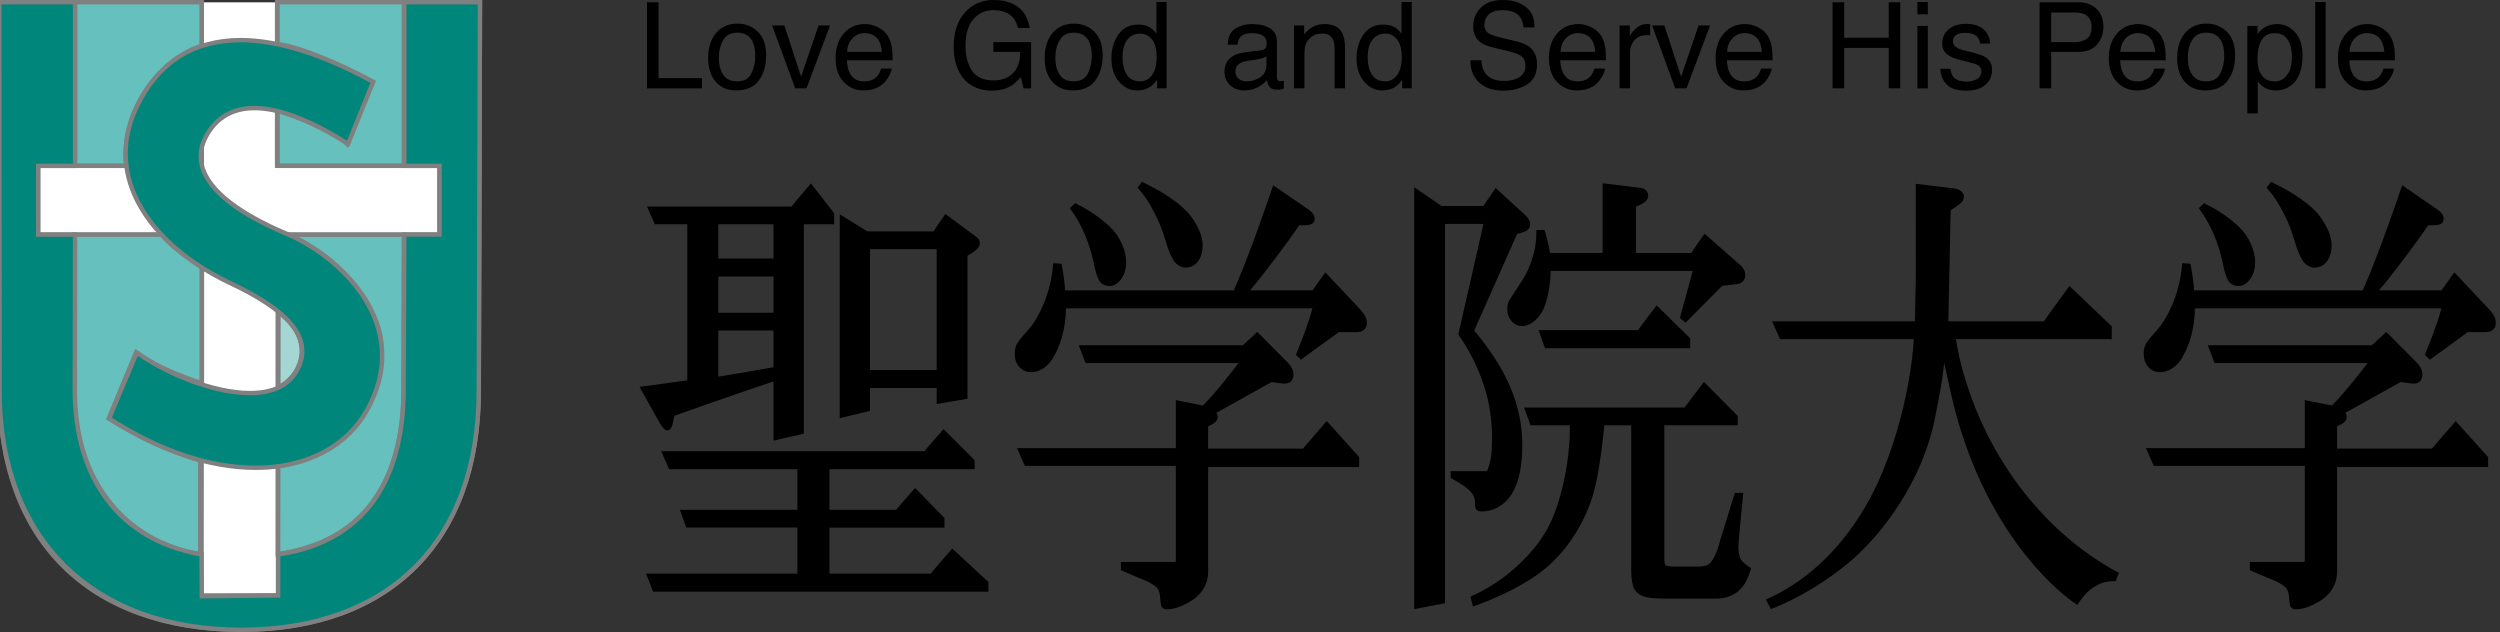<svg xmlns="http://www.w3.org/2000/svg" width="170" height="43" viewBox="0 0 170 43"><rect x="0" y="0" width="170" height="43" fill="#333333" stroke="none"/><path fill="#fff" d="M32.645.157l-.083 26.417c0 10.169-5.98 16.241-16.15 16.241-10.093 0-16.424-6.072-16.424-16.241l-.01-26.417h32.667z"/><path fill="#66C0BE" d="M5.102.131h8.619v2.987c-2.716.787-5.543 4.356-5.14 8.147h-3.479v-11.134z"/><path fill="#808080" d="M8.744 11.412h-3.788v-11.428h8.912v3.244l-.105.031c-3.269.946-5.354 4.999-5.035 7.991l.016.162zm-3.495-.293h3.171c-.315-3.769 2.416-7.249 5.154-8.11v-2.732h-8.325v10.842z"/><path fill="#66C0BE" d="M18.839.131h8.618v11.134h-8.618v-3.774s3.812 1.259 4.756 2.293l1.749-4.22s-4.62-2.468-6.505-2.558v-2.875z"/><path fill="#808080" d="M27.604 11.412h-8.911v-4.124l.192.064c.148.048 3.503 1.165 4.657 2.177l1.616-3.897c-.73-.382-4.66-2.4-6.325-2.479l-.14-.007v-3.162h8.911v11.428zm-8.618-.293h8.326v-10.842h-8.326v2.595c1.968.191 6.243 2.465 6.428 2.563l.117.063-1.889 4.555-.155-.17c-.787-.863-3.718-1.917-4.501-2.187v3.423z"/><path fill="#66C0BE" d="M19.557 15.957h7.9l-.015 10.525c-.019 3.413-.778 10.058-8.561 11.191v-5.983s6.491-.545 7.062-7.422c.303-3.59-3.499-7.228-6.386-8.311z"/><path fill="#808080" d="M18.736 37.844v-6.288l.134-.013c.26-.021 6.374-.618 6.929-7.287.292-3.484-3.468-7.103-6.292-8.162l.051-.284h8.047l-.016 10.672c-.033 6.593-3.037 10.513-8.685 11.335l-.168.027zm.292-6.025v5.683c5.453-.859 8.234-4.566 8.267-11.021l.016-10.378h-7.042c2.76 1.332 6.114 4.697 5.82 8.177-.528 6.367-6.117 7.409-7.061 7.539z"/><path fill="#66C0BE" d="M5.056 15.95h5.926c.809 1.015 2.753 2.214 2.753 2.214v7.9c-3.413-1.138-4.487-2.095-4.487-2.095l-1.858 4.49s2.693 1.733 6.226 2.87v6.344c-4.19-.537-8.62-4.246-8.56-11.128v-10.595z"/><path fill="#808080" d="M13.763 37.842l-.166-.023c-4.227-.541-8.749-4.301-8.688-11.275v-10.74h6.143l.044.055c.784.983 2.696 2.168 2.715 2.18l.07.043v8.186l-.193-.063c-2.729-.911-3.971-1.702-4.378-2l-1.737 4.195c.526.325 2.998 1.796 6.088 2.79l.102.032v6.62zm-8.561-21.745v10.448c-.059 6.704 4.213 10.358 8.266 10.959v-6.068c-3.46-1.13-6.13-2.837-6.157-2.853l-.103-.067 1.982-4.792.154.136c.01.009 1.062.918 4.243 2v-7.615c-.354-.223-1.919-1.236-2.676-2.148h-5.709z"/><path fill="#A4D6D4" d="M18.882 21.157v5.207c1.736-.838 2.575-3.354 0-5.207z"/><path fill="#808080" d="M18.736 26.598v-5.728l.232.168c1.183.851 1.779 1.938 1.681 3.062-.087 1.014-.741 1.933-1.703 2.397l-.21.101zm.292-5.146v4.668c.755-.446 1.257-1.211 1.33-2.046.082-.941-.388-1.864-1.33-2.622zM16.399 42.973c-10.38 0-16.579-6.13-16.579-16.399l-.012-26.576h14.065v11.432h-11.13v4.371h11.13v.149l-.02 24.39h4.908l.03-24.539h10.944v-4.371h-11.011v-11.432h14.065l-.083 26.576c.001 10.269-6.096 16.399-16.307 16.399zm-16.292-42.676l.013 26.276c0 10.082 6.085 16.103 16.279 16.103 10.025 0 16.008-6.021 16.008-16.103l.082-26.276h-13.466v10.833h11.013v4.97h-10.946l-.03 24.538h-5.506v-.149l.02-24.389h-11.131v-4.97h11.131v-10.833h-13.467z"/><path fill="#00867A" d="M25.375 5.565l-1.705 4.22c-4.67-2.962-8.02-3.291-9.577-.659-1.472 2.491.831 4.848 5.377 6.763 3.876 1.632 8.621 6.345 5.505 11.972-2.621 4.744-9.925 5.534-17.555.598l1.886-4.489c2.96 2.153 9.605 4.489 11.042.898.778-1.941-.639-3.71-4.706-5.626-5.092-2.395-8.738-6.945-6.348-11.971 2.282-4.789 7.372-6.464 16.081-1.706z"/><path fill="#808080" d="M17.4 31.958c-3.171 0-6.65-1.166-10.061-3.374l-.106-.066 2.008-4.78.153.11c1.82 1.325 5.104 2.732 7.601 2.732 1.664 0 2.746-.595 3.214-1.768.747-1.869-.724-3.596-4.632-5.436-3.375-1.588-5.84-3.978-6.762-6.557-.663-1.851-.547-3.739.343-5.612 1.443-3.028 3.934-4.628 7.204-4.628 2.56 0 5.617.961 9.085 2.855l.117.064-1.822 4.51-.151-.096c-4.641-2.943-7.889-3.208-9.37-.709-.436.737-.533 1.481-.291 2.214.497 1.503 2.433 3.001 5.598 4.334 2.204.928 5.153 3.097 6.213 6.158.689 1.991.476 4.018-.636 6.024-1.413 2.559-4.22 4.025-7.705 4.025zm-9.794-3.558c3.33 2.133 6.713 3.26 9.794 3.26h.001c3.371-.001 6.083-1.413 7.442-3.872 1.068-1.929 1.274-3.874.614-5.781-1.028-2.969-3.899-5.077-6.046-5.98-3.294-1.388-5.233-2.908-5.766-4.517-.271-.817-.164-1.645.317-2.46 1.552-2.621 4.888-2.458 9.636.512l1.587-3.93c-3.375-1.829-6.344-2.754-8.825-2.754-3.191 0-5.524 1.5-6.933 4.457-.855 1.798-.966 3.609-.332 5.383.896 2.505 3.305 4.833 6.608 6.388 4.082 1.921 5.602 3.771 4.783 5.816-.513 1.281-1.72 1.957-3.492 1.957-2.52 0-5.699-1.33-7.624-2.679l-1.764 4.2z"/><path fill="#00867A" d="M5.105.146v11.134h-2.512v4.67h2.512l-.02 10.532c0 6.105 3.113 10.265 8.618 11.224l.02 2.842 5.188-.059v-2.783c5.537-.809 8.531-4.701 8.531-11.224l.05-10.532h2.395v-4.67h-2.395v-11.134h5.147l-.082 26.427c0 10.174-5.983 16.25-16.158 16.25-10.098 0-16.429-6.076-16.429-16.25l-.013-26.427h5.148z"/><path fill="#808080" d="M16.399 42.973c-10.226 0-16.579-6.283-16.579-16.399l-.012-26.576h5.447v11.432h-2.512v4.371h2.512l-.02 10.681c0 6.099 3.096 10.137 8.494 11.078l.123.022.02 2.814 4.889-.056v-2.763l.129-.02c5.496-.804 8.402-4.633 8.402-11.077l.051-10.681h2.393v-4.369h-2.393v-11.432h5.446l-.083 26.576c.001 10.269-6.096 16.399-16.307 16.399zm-16.292-42.676l.013 26.276c0 9.933 6.238 16.103 16.279 16.103 10.025 0 16.008-6.021 16.008-16.103l.082-26.276h-4.847v10.833h2.394v4.97h-2.395l-.049 10.382c0 6.561-2.949 10.484-8.531 11.352v2.802l-5.486.062-.021-2.867c-5.48-1.007-8.618-5.137-8.618-11.35l.019-10.381h-2.512v-4.97h2.512v-10.833h-4.848z"/><path d="M62.864 30.68h-17.904l.543 1.225h8.72v2.762h-7.993l.44 1.207h7.553v3.136h-10.289l.474 1.222h22.803v-.658l-2.458-2.274s-1.377 1.579-1.472 1.711h-6.878v-3.136h7.821v-.652l-1.997-2.041s-1.194 1.353-1.287 1.486h-4.537v-2.762h9.872v-.621l-2.113-2.104c0-.001-1.206 1.367-1.298 1.499zM63.694 16.942v8.218h-4.537v-8.218h4.537zm-6.592 11.496l2.056-.503v-1.549h4.537v1.089l2.093-.358v-9.726c.41-.216.646-.444.703-.514.093-.116.138-.207.138-.349 0-.224-.122-.333-.358-.51l-1.984-1.464s-.721 1.018-.797 1.181h-4.507c-.084-.057-1.88-1.163-1.88-1.163v13.866zM52.598 22.475v2.493c-.885.166-2.949.523-3.753.645v-3.137l3.753-.001zm0-3.673v2.465h-3.753v-2.465h3.753zm0-3.55v2.326h-3.753v-2.326h3.753zm1.231-1.208h-9.83l.529 1.208h2.209v10.611c-.745.113-3.247.445-3.247.445l1.35 2.421c.203.318.355.548.534.537.182-.009.219-.101.276-.193.061-.102.131-.385.204-.8.186-.058 2.468-.869 2.468-.869s3.253-1.133 4.275-1.465v4.025l2.068-.474v-14.238h2.059v-.75l-1.578-2.03c0 .001-1.226 1.427-1.317 1.572zM85.364 22.697s-.764.692-.854.783h-11.151l.458 1.209h10.408c-.816 1.053-1.575 2.026-2.428 2.886-.172-.039-1.842-.368-1.842-.368v3.266h-10.795l.527 1.207h10.268v6.53h-3.736v.567l1.748.736c.258.119.614.336.714.461.107.146.171.317.194.515.045.553.074.686.1.743.068.111.17.201.361.201.478 0 .968-.171 1.547-.505.787-.445 1.271-1.144 1.271-2.082v-7.088h10.269v-.678l-2.205-2.449s-1.518 1.747-1.615 1.872h-6.449v-1.518c.261-.113.445-.21.556-.361.069-.079.174-.345 0-.552.142-.083 3.666-2.036 3.769-2.099.441.068.673.108.811.114.263.008.447-.062.56-.235.086-.13.118-.304.104-.461-.017-.225-.122-.451-.374-.726l-2.09-2.099-.126.131zM73.018 13.903l-.27.251.072.115c.827 1.079 1.304 2.498 1.511 3.418.148.76.289 1.217.455 1.457.129.167.365.316.694.304.289-.01.539-.165.773-.49.214-.298.324-.669.324-1.106 0-.609-.208-1.256-.647-1.906-.454-.666-1.659-1.571-2.698-2.065l-.114-.073-.1.095zM86.484 12.871c-.399 1.164-.837 2.418-1.271 3.588-.331.877-.83 2.199-1.318 3.286h-11.472c-.029-.788-.242-1.811-.242-1.811l-.223-.016-.336-.027-.02.16c-.127 1.654-.81 3.42-1.765 4.479-.517.572-.634.753-.688.853-.105.197-.15.421-.15.7 0 .327.1.621.299.851.199.232.474.374.806.374.543 0 1.096-.312 1.483-.932.516-.866.88-1.999.897-3.408h16.759c-.269 1.123-1.123 3.158-1.123 3.158l.341.333s2.485-1.799 2.578-1.875h1.22c.238 0 .431-.08.542-.207.106-.122.143-.239.143-.43 0-.289-.143-.573-.417-.873l-2.406-2.556s-.776 1.106-.868 1.227h-4.253c.786-.901 2.727-3.474 3.339-4.42.503-.002.669-.029.74-.053.093-.018.188-.065.249-.148.056-.074.066-.204.066-.204.019-.259-.12-.452-.357-.629l-2.457-1.693-.096.273zM77.575 12.474l-.216.278.073.104c.646.702 1.036 1.546 1.257 2 .107.191.407.928.597 1.599.255.897.548 1.319.639 1.419.18.18.438.326.666.326.327 0 .632-.132.837-.382.28-.334.351-.743.351-1.158 0-.551-.257-1.203-.778-1.926-.589-.815-1.868-1.657-3.206-2.301l-.13-.076-.09.117zM114.553 27.71h-10.916l.439 1.207h2.673c.04 2.209-.542 5.178-1.47 6.937-.374.701-.893 1.4-1.366 1.896-.473.492-1.048 1.054-1.679 1.517-.812.601-1.427.923-2.127 1.253l-.118.058.177.668.194-.069c2.315-.854 4.116-1.88 5.26-2.999 1.158-1.138 2.009-2.561 2.548-4.041.426-1.164.705-3.044.933-5.219h1.823v9.937c0 .488.087 1.005.221 1.213.133.206.314.376.597.481.244.11.854.157 1.707.157h3.262c.588 0 1.102-.18 1.529-.536.336-.28.604-.759.8-1.416l.034-.12-.104-.067c-.397-.262-.545-.439-.598-.541-.105-.209-.161-.514-.161-.9l.056-.752.276-2.858h-.573l-1.004 3.251c-.241.896-.438 1.239-.652 1.499-.157.165-.411.257-.724.257h-1.945c-.314-.024-.386-.093-.396-.108-.018-.019-.075-.09-.075-.481v-9.014h4.989v-.639l-2.294-2.307c-.002-.002-1.223 1.594-1.316 1.736zM111.376 22.451h-6.753l.437 1.225h9.874v-.669l-2.282-2.242c-.001 0-1.185 1.547-1.276 1.686zM96.166 13.06v28.363l2.093-.405v-25.789h2.615c-.097.398-1.712 7.525-1.712 7.525l.047.062c.821 1.142 1.447 2.525 1.832 3.84.315 1.077.449 2.415.413 3.437-.018.465-.026.778-.1 1.168-.062.328-.124.482-.233.777h-2.476v.458s.59.329.953.582c.121.086.33.268.505.478.112.167.194.304.201.657v.001c0 .237.027.363.088.441.092.112.258.126.375.126.801 0 1.571-.428 2.057-1.229.444-.74.69-1.81.69-3.285 0-2.715-1.063-5.161-3.269-7.789l2.916-6.571c.419-.098.635-.188.768-.322.061-.059.111-.177.118-.297.019-.264-.144-.492-.417-.739l-1.923-1.764s-.746 1.069-.828 1.22h-2.853l-1.859-1.271v.326zM108.977 12.655v4.545h-3.575c-.127-.82-.38-1.566-.38-1.566h-.551l-.001.167c.01 1.416-.532 2.69-1.173 3.597l-.681 1.052c-.083.178-.122.369-.122.578 0 .308.093.576.28.792.192.234.438.355.729.355.458 0 .971-.324 1.357-.968.342-.598.591-1.852.582-2.783h9.665c-.221.841-.877 3.202-.877 3.202l.39.311s2.412-2.414 2.495-2.504l1.022-.115c.181-.026.311-.099.402-.212.069-.084.135-.222.139-.384.008-.291-.124-.516-.406-.751l-2.36-2.079s-.817 1.156-.903 1.307h-3.762v-3.145c.374-.136.603-.303.653-.358.094-.094.177-.226.177-.382 0-.124-.031-.228-.104-.322-.102-.106-.201-.183-.404-.216-.121-.019-2.589-.314-2.589-.314v.193zM130.275 18.744s-.045 2.481-.06 3.108h-9.717l.545 1.208h9.104c-.298 4.12-1.615 8.501-3.271 11.342-1.88 3.23-4.317 5.286-6.792 6.36l.334.657c1.769-.646 4.329-2.18 6.018-3.804 1.601-1.535 4.311-4.861 5.168-9.309.216-1.128.437-2.122.605-3.627.262 1.18.508 2.354.671 2.989 2.054 7.985 6.431 12.181 8.37 13.465.204-.317.663-.911 1.034-1.144.321-.226.815-.5 1.583-.471l.221-.566c-4.23-2.216-8.613-6.819-10.552-13.504-.243-.827-.426-1.668-.532-2.389h10.593v-.871l-2.874-2.742s-1.646 2.247-1.739 2.404h-6.498c.007-.327.155-7.384.16-7.548l.484-.336c.275-.188.402-.342.416-.567.014-.266-.219-.522-.647-.583l-2.629-.319.005 6.247zM162.136 22.697s-.766.692-.854.783h-11.151l.458 1.209h10.41c-.819 1.053-1.577 2.026-2.431 2.886-.171-.039-1.843-.368-1.843-.368v3.266h-10.796l.526 1.207h10.27v6.53h-3.734v.567l1.747.736c.256.119.612.336.712.461.108.146.171.317.194.515.045.553.075.686.099.743.07.111.172.201.364.201.477 0 .966-.171 1.547-.505.785-.445 1.268-1.144 1.268-2.082v-7.088h10.271v-.678l-2.204-2.449s-1.519 1.747-1.615 1.872h-6.451v-1.518c.262-.113.446-.21.559-.361.068-.079.173-.345 0-.552.138-.083 3.664-2.036 3.769-2.099.441.068.671.108.811.114.263.008.446-.062.56-.235.086-.13.118-.304.103-.461-.016-.225-.122-.451-.372-.726l-2.09-2.099-.127.131zM149.791 13.903l-.271.251.07.115c.828 1.079 1.305 2.498 1.513 3.418.147.76.288 1.217.455 1.457.127.167.362.316.692.304.29-.01.538-.165.775-.49.212-.298.323-.669.323-1.106 0-.609-.208-1.256-.648-1.906-.454-.666-1.659-1.571-2.696-2.065l-.116-.073-.097.095zM163.254 12.871c-.396 1.164-.836 2.418-1.272 3.588-.328.877-.828 2.199-1.317 3.286h-11.473c-.028-.788-.24-1.811-.24-1.811l-.224-.016-.336-.027-.017.16c-.132 1.654-.814 3.42-1.768 4.479-.519.572-.635.753-.688.853-.106.197-.149.421-.149.7 0 .327.099.621.298.851.197.232.471.374.807.374.542 0 1.096-.312 1.481-.932.516-.866.882-1.999.896-3.408h16.76c-.269 1.123-1.122 3.158-1.122 3.158l.341.333s2.486-1.799 2.577-1.875h1.22c.238 0 .433-.08.541-.207.106-.122.145-.239.145-.43 0-.289-.142-.573-.418-.873l-2.404-2.556s-.775 1.106-.869 1.227h-4.252c.787-.901 2.726-3.474 3.338-4.42.503-.002.67-.029.741-.053.095-.018.188-.065.25-.148.053-.074.065-.204.065-.204.02-.259-.12-.452-.359-.629l-2.455-1.693-.097.273zM154.343 12.474l-.213.278.071.104c.648.702 1.038 1.546 1.257 2 .108.191.407.928.596 1.599.259.897.547 1.319.641 1.419.181.18.439.326.665.326.327 0 .633-.132.839-.382.278-.334.35-.743.35-1.158 0-.551-.257-1.203-.779-1.926-.588-.815-1.867-1.657-3.202-2.301l-.132-.076-.093.117zM43.996.153h.787v5.159h2.952v.697h-3.739v-5.856zM50.121 5.534c-.431 0-.746-.153-.943-.455-.199-.304-.297-.686-.297-1.14 0-.474.098-.878.297-1.213.197-.336.514-.503.95-.503.492 0 .838.197 1.039.59.128.25.19.576.19.976 0 .441-.087.843-.264 1.204-.176.359-.5.541-.972.541zm.03-3.927c-.609 0-1.094.21-1.456.637-.361.426-.541.994-.541 1.71 0 .667.171 1.204.512 1.599.342.396.806.594 1.389.594.698 0 1.212-.223 1.544-.673.332-.449.497-1.016.497-1.704 0-.711-.188-1.251-.565-1.616-.374-.364-.836-.547-1.38-.547zM53.335 1.732l1.139 3.479 1.187-3.479h.784l-1.604 4.276h-.766l-1.574-4.276h.834zM57.607 3.529c.012-.371.131-.676.354-.915.223-.242.499-.361.826-.361.46 0 .787.175.984.523.105.19.171.44.203.753h-2.367zm1.22-1.892c-.599 0-1.083.214-1.453.642-.37.426-.555.982-.555 1.669 0 .693.183 1.236.55 1.62.368.388.815.58 1.344.58.215 0 .408-.021.578-.063.317-.073.584-.216.798-.428.13-.123.248-.277.355-.47.108-.192.171-.365.19-.522h-.724c-.047.189-.128.355-.244.498-.222.247-.517.371-.889.371-.399 0-.691-.131-.88-.394-.192-.263-.293-.61-.306-1.042h3.108c0-.43-.022-.743-.064-.939-.048-.287-.143-.539-.286-.755-.149-.224-.363-.41-.647-.552-.283-.143-.575-.215-.875-.215zM68.97.313c.571.302.924.834 1.052 1.593h-.803c-.095-.423-.288-.731-.581-.926-.292-.193-.662-.291-1.106-.291-.53 0-.975.205-1.337.609-.36.405-.541 1.011-.541 1.817 0 .695.15 1.263.448 1.699.298.436.787.656 1.463.656.52 0 .946-.153 1.287-.459.339-.306.514-.799.523-1.483h-1.829v-.661h2.57v3.142h-.512l-.192-.766c-.264.299-.498.506-.701.622-.342.201-.776.299-1.302.299-.683 0-1.268-.224-1.759-.674-.533-.564-.801-1.338-.801-2.321 0-.982.261-1.761.784-2.34.498-.555 1.143-.831 1.933-.831.541-.001 1.009.104 1.404.315zM73.003 5.534c-.43 0-.746-.153-.944-.455-.198-.304-.298-.686-.298-1.14 0-.474.1-.878.298-1.213.198-.336.515-.503.952-.503.491 0 .837.197 1.039.59.126.25.19.576.19.976 0 .441-.089.843-.264 1.204-.176.359-.501.541-.973.541zm.029-3.927c-.608 0-1.093.21-1.454.637-.36.426-.541.994-.541 1.71 0 .667.171 1.204.514 1.599.342.396.806.594 1.385.594.699 0 1.214-.223 1.546-.673.33-.449.497-1.016.497-1.704 0-.711-.188-1.251-.564-1.616-.378-.364-.836-.547-1.383-.547zM76.331 3.919c0-.537.111-.944.331-1.22s.508-.414.863-.414c.317 0 .585.129.801.388.216.258.325.66.325 1.201 0 .533-.105.943-.316 1.23-.208.284-.475.429-.801.429-.42 0-.726-.155-.917-.465-.191-.307-.286-.689-.286-1.149zm1.061-2.248c-.584 0-1.034.226-1.346.68-.314.454-.47.99-.47 1.61 0 .661.17 1.191.516 1.591.346.398.753.596 1.223.596.293 0 .552-.057.779-.173.226-.116.421-.303.588-.561v.594h.646v-5.87h-.693v2.147c-.161-.198-.305-.336-.43-.416-.219-.131-.49-.198-.813-.198zM84.006 4.876c0-.27.112-.465.332-.589.134-.075.33-.127.593-.165l.437-.061.41-.084c.138-.039.252-.086.34-.145v.579c0 .438-.201.756-.601.949-.24.114-.486.173-.74.173-.211 0-.39-.059-.543-.177-.151-.118-.228-.277-.228-.48zm.606-1.313c-.402.05-.727.184-.976.399-.248.222-.372.526-.372.923 0 .361.125.66.376.901.253.242.578.361.975.361.33 0 .633-.069.907-.211.275-.141.484-.306.633-.5.023.171.062.305.122.398.111.176.291.266.534.266l.237-.012.254-.061v-.533l-.127.018-.108.006c-.098 0-.163-.023-.193-.069l-.045-.178v-2.448c0-.4-.156-.701-.466-.894-.313-.195-.723-.292-1.224-.292-.433 0-.814.103-1.14.306-.33.209-.5.574-.514 1.099h.664c.025-.218.083-.382.171-.491.158-.198.426-.298.803-.298.325 0 .576.055.751.166.174.107.261.281.261.525 0 .117-.015.206-.043.27-.057.117-.167.185-.332.206l-1.148.143zM87.991 1.732h.693v.606c.199-.249.412-.428.638-.537.223-.112.472-.165.746-.165.601 0 1.007.212 1.216.632.118.234.175.565.175.997v2.743h-.708v-2.695c0-.262-.04-.47-.116-.63-.129-.264-.363-.397-.7-.397-.171 0-.313.016-.422.05-.198.059-.372.174-.523.352-.121.14-.199.286-.235.436-.037.151-.055.364-.055.643v2.242h-.708v-4.277zM93.001 3.919c0-.537.108-.944.331-1.22.221-.276.507-.414.863-.414.317 0 .585.129.799.388.218.258.326.66.326 1.201 0 .533-.104.943-.315 1.23-.21.284-.476.429-.803.429-.421 0-.724-.155-.914-.465-.191-.307-.287-.689-.287-1.149zm1.062-2.248c-.585 0-1.033.226-1.347.68-.314.454-.473.99-.473 1.61 0 .661.174 1.191.518 1.591.344.398.753.596 1.223.596.293 0 .552-.057.78-.173.225-.116.421-.303.585-.561v.594h.647v-5.87h-.694v2.147c-.16-.198-.303-.336-.429-.416-.218-.131-.488-.198-.81-.198zM100.732 4.098c.018.335.092.608.224.816.25.392.692.589 1.323.589.284 0 .542-.044.774-.128.45-.167.675-.46.675-.885 0-.319-.096-.548-.286-.681-.193-.132-.498-.245-.911-.339l-.761-.178c-.497-.115-.848-.242-1.055-.383-.355-.245-.536-.61-.536-1.101 0-.529.178-.96.529-1.299.352-.34.852-.51 1.499-.51.592 0 1.098.148 1.514.445.416.293.623.766.623 1.417h-.742c-.038-.311-.119-.548-.244-.715-.23-.3-.62-.454-1.17-.454-.446 0-.765.1-.958.297-.196.195-.292.423-.292.684 0 .285.114.496.345.628.152.082.492.191 1.024.318l.79.187c.38.089.675.213.884.368.357.273.537.668.537 1.189 0 .645-.229 1.107-.687 1.385-.457.278-.989.417-1.595.417-.707 0-1.259-.185-1.659-.56-.4-.37-.595-.873-.586-1.506h.741zM106.116 3.529c.013-.371.129-.676.353-.915.224-.242.499-.361.828-.361.459 0 .787.175.982.523.105.19.173.44.202.753h-2.365zm1.217-1.892c-.597 0-1.08.214-1.451.642-.37.426-.556.982-.556 1.669 0 .693.184 1.236.551 1.62.368.388.815.58 1.345.58.214 0 .408-.021.579-.063.316-.073.582-.216.798-.428.127-.123.245-.277.354-.47.107-.192.171-.365.19-.522h-.724c-.048.189-.129.355-.244.498-.222.247-.519.371-.89.371-.398 0-.693-.131-.881-.394-.191-.263-.291-.61-.306-1.042h3.107c0-.43-.022-.743-.063-.939-.047-.287-.142-.539-.286-.755-.148-.224-.363-.41-.646-.552-.282-.143-.576-.215-.877-.215zM110.13 1.732h.696v.734c.055-.144.191-.317.41-.524.215-.202.466-.305.749-.305l.067.003.161.013v.756l-.117-.014-.119-.001c-.365 0-.646.116-.841.348-.195.231-.294.499-.294.803v2.464h-.711v-4.277zM113.175 1.732l1.139 3.479 1.189-3.479h.784l-1.605 4.276h-.766l-1.573-4.276h.832zM117.447 3.529c.013-.371.132-.676.354-.915.223-.242.5-.361.829-.361.459 0 .784.175.98.523.106.19.176.44.204.753h-2.367zm1.219-1.892c-.597 0-1.081.214-1.45.642-.371.426-.557.982-.557 1.669 0 .693.186 1.236.551 1.62.367.388.814.58 1.344.58.215 0 .408-.021.578-.063.319-.073.585-.216.799-.428.127-.123.248-.277.355-.47.108-.192.17-.365.19-.522h-.725c-.049.189-.13.355-.243.498-.223.247-.519.371-.892.371-.396 0-.689-.131-.881-.394-.19-.263-.291-.61-.305-1.042h3.106c0-.43-.02-.743-.062-.939-.048-.287-.145-.539-.288-.755-.146-.224-.361-.41-.645-.552-.28-.143-.572-.215-.875-.215zM124.616.153h.788v2.414h3.029v-2.414h.786v5.855h-.786v-2.747h-3.029v2.747h-.788v-5.855zM130.382 1.762h.71v4.247h-.71v-4.247zm0-1.624h.71v.836h-.71v-.836zM132.633 4.682c.023.232.083.411.18.53.178.226.488.338.927.338.265 0 .494-.058.695-.172.198-.116.298-.292.298-.532 0-.184-.081-.321-.238-.417-.105-.057-.307-.124-.609-.201l-.564-.144c-.359-.092-.625-.192-.795-.304-.305-.192-.457-.461-.457-.805 0-.404.144-.73.435-.98.29-.249.68-.375 1.169-.375.641 0 1.104.19 1.384.566.179.241.266.499.261.775h-.678c-.014-.163-.071-.311-.171-.443-.163-.189-.449-.281-.853-.281-.271 0-.475.05-.614.153-.138.105-.208.24-.208.411 0 .185.092.335.273.446.105.065.262.123.467.175l.471.115c.51.124.854.247 1.024.361.288.185.431.473.431.866 0 .38-.143.707-.433.983-.286.277-.725.415-1.314.415-.635 0-1.082-.141-1.349-.426-.262-.283-.403-.636-.423-1.055h.691zM142.226 1.846c0 .38-.108.645-.327.794-.22.153-.506.227-.859.227h-1.559v-2.017h1.559c.305 0 .544.04.716.124.314.151.47.443.47.872zm-3.534 4.162h.788v-2.479h1.821c.582 0 1.017-.169 1.302-.505.285-.338.428-.736.428-1.195 0-.529-.159-.941-.48-1.234-.317-.293-.734-.442-1.249-.442h-2.609v5.855zM144.188 3.529c.013-.371.13-.676.353-.915.222-.242.499-.361.827-.361.458 0 .786.175.981.523.105.19.175.44.204.753h-2.365zm1.218-1.892c-.599 0-1.081.214-1.452.642-.371.426-.557.982-.557 1.669 0 .693.185 1.236.552 1.62.366.388.813.58 1.346.58.214 0 .404-.021.576-.063.318-.073.582-.216.799-.428.127-.123.247-.277.355-.47.106-.192.17-.365.188-.522h-.724c-.049.189-.129.355-.245.498-.221.247-.517.371-.889.371-.398 0-.69-.131-.882-.394-.189-.263-.29-.61-.304-1.042h3.106c0-.43-.021-.743-.063-.939-.047-.287-.143-.539-.284-.755-.149-.224-.364-.41-.646-.552-.283-.143-.576-.215-.876-.215zM150.01 5.534c-.43 0-.744-.153-.943-.455-.198-.304-.296-.686-.296-1.14 0-.474.098-.878.296-1.213.199-.336.515-.503.953-.503.489 0 .837.197 1.036.59.128.25.19.576.19.976 0 .441-.087.843-.264 1.204-.176.359-.5.541-.972.541zm.029-3.927c-.607 0-1.093.21-1.454.637-.359.426-.539.994-.539 1.71 0 .667.169 1.204.512 1.599.342.396.806.594 1.387.594.697 0 1.215-.223 1.544-.673.333-.449.498-1.016.498-1.704 0-.711-.188-1.251-.562-1.616-.378-.364-.842-.547-1.386-.547zM154.678 5.534c-.493 0-.831-.223-1.02-.666-.098-.232-.146-.514-.146-.846 0-.412.049-.751.146-1.02.184-.5.524-.749 1.02-.749s.834.238 1.022.709c.098.247.146.54.146.881 0 .563-.11.984-.333 1.266-.223.284-.497.425-.835.425zm-1.861 2.176h.711v-2.172c.156.19.299.323.425.403.219.137.491.207.812.207.41 0 .769-.125 1.076-.377.487-.399.731-1.062.731-1.991 0-.688-.17-1.217-.506-1.587-.336-.37-.748-.555-1.231-.555-.327 0-.611.078-.854.232-.17.106-.324.252-.469.442v-.55h-.694v5.948zM157.433.138h.711v5.87h-.711v-5.87zM159.768 3.529c.011-.371.13-.676.352-.915.225-.242.501-.361.829-.361.456 0 .785.175.982.523.105.19.174.44.202.753h-2.365zm1.215-1.892c-.597 0-1.08.214-1.448.642-.37.426-.557.982-.557 1.669 0 .693.185 1.236.549 1.62.37.388.816.58 1.345.58.216 0 .409-.021.579-.063.318-.073.584-.216.8-.428.128-.123.247-.277.354-.47.107-.192.172-.365.189-.522h-.726c-.045.189-.129.355-.241.498-.223.247-.52.371-.891.371-.397 0-.692-.131-.881-.394-.19-.263-.291-.61-.305-1.042h3.107c0-.43-.022-.743-.064-.939-.048-.287-.142-.539-.286-.755-.147-.224-.362-.41-.646-.552-.283-.143-.574-.215-.878-.215z"/></svg>